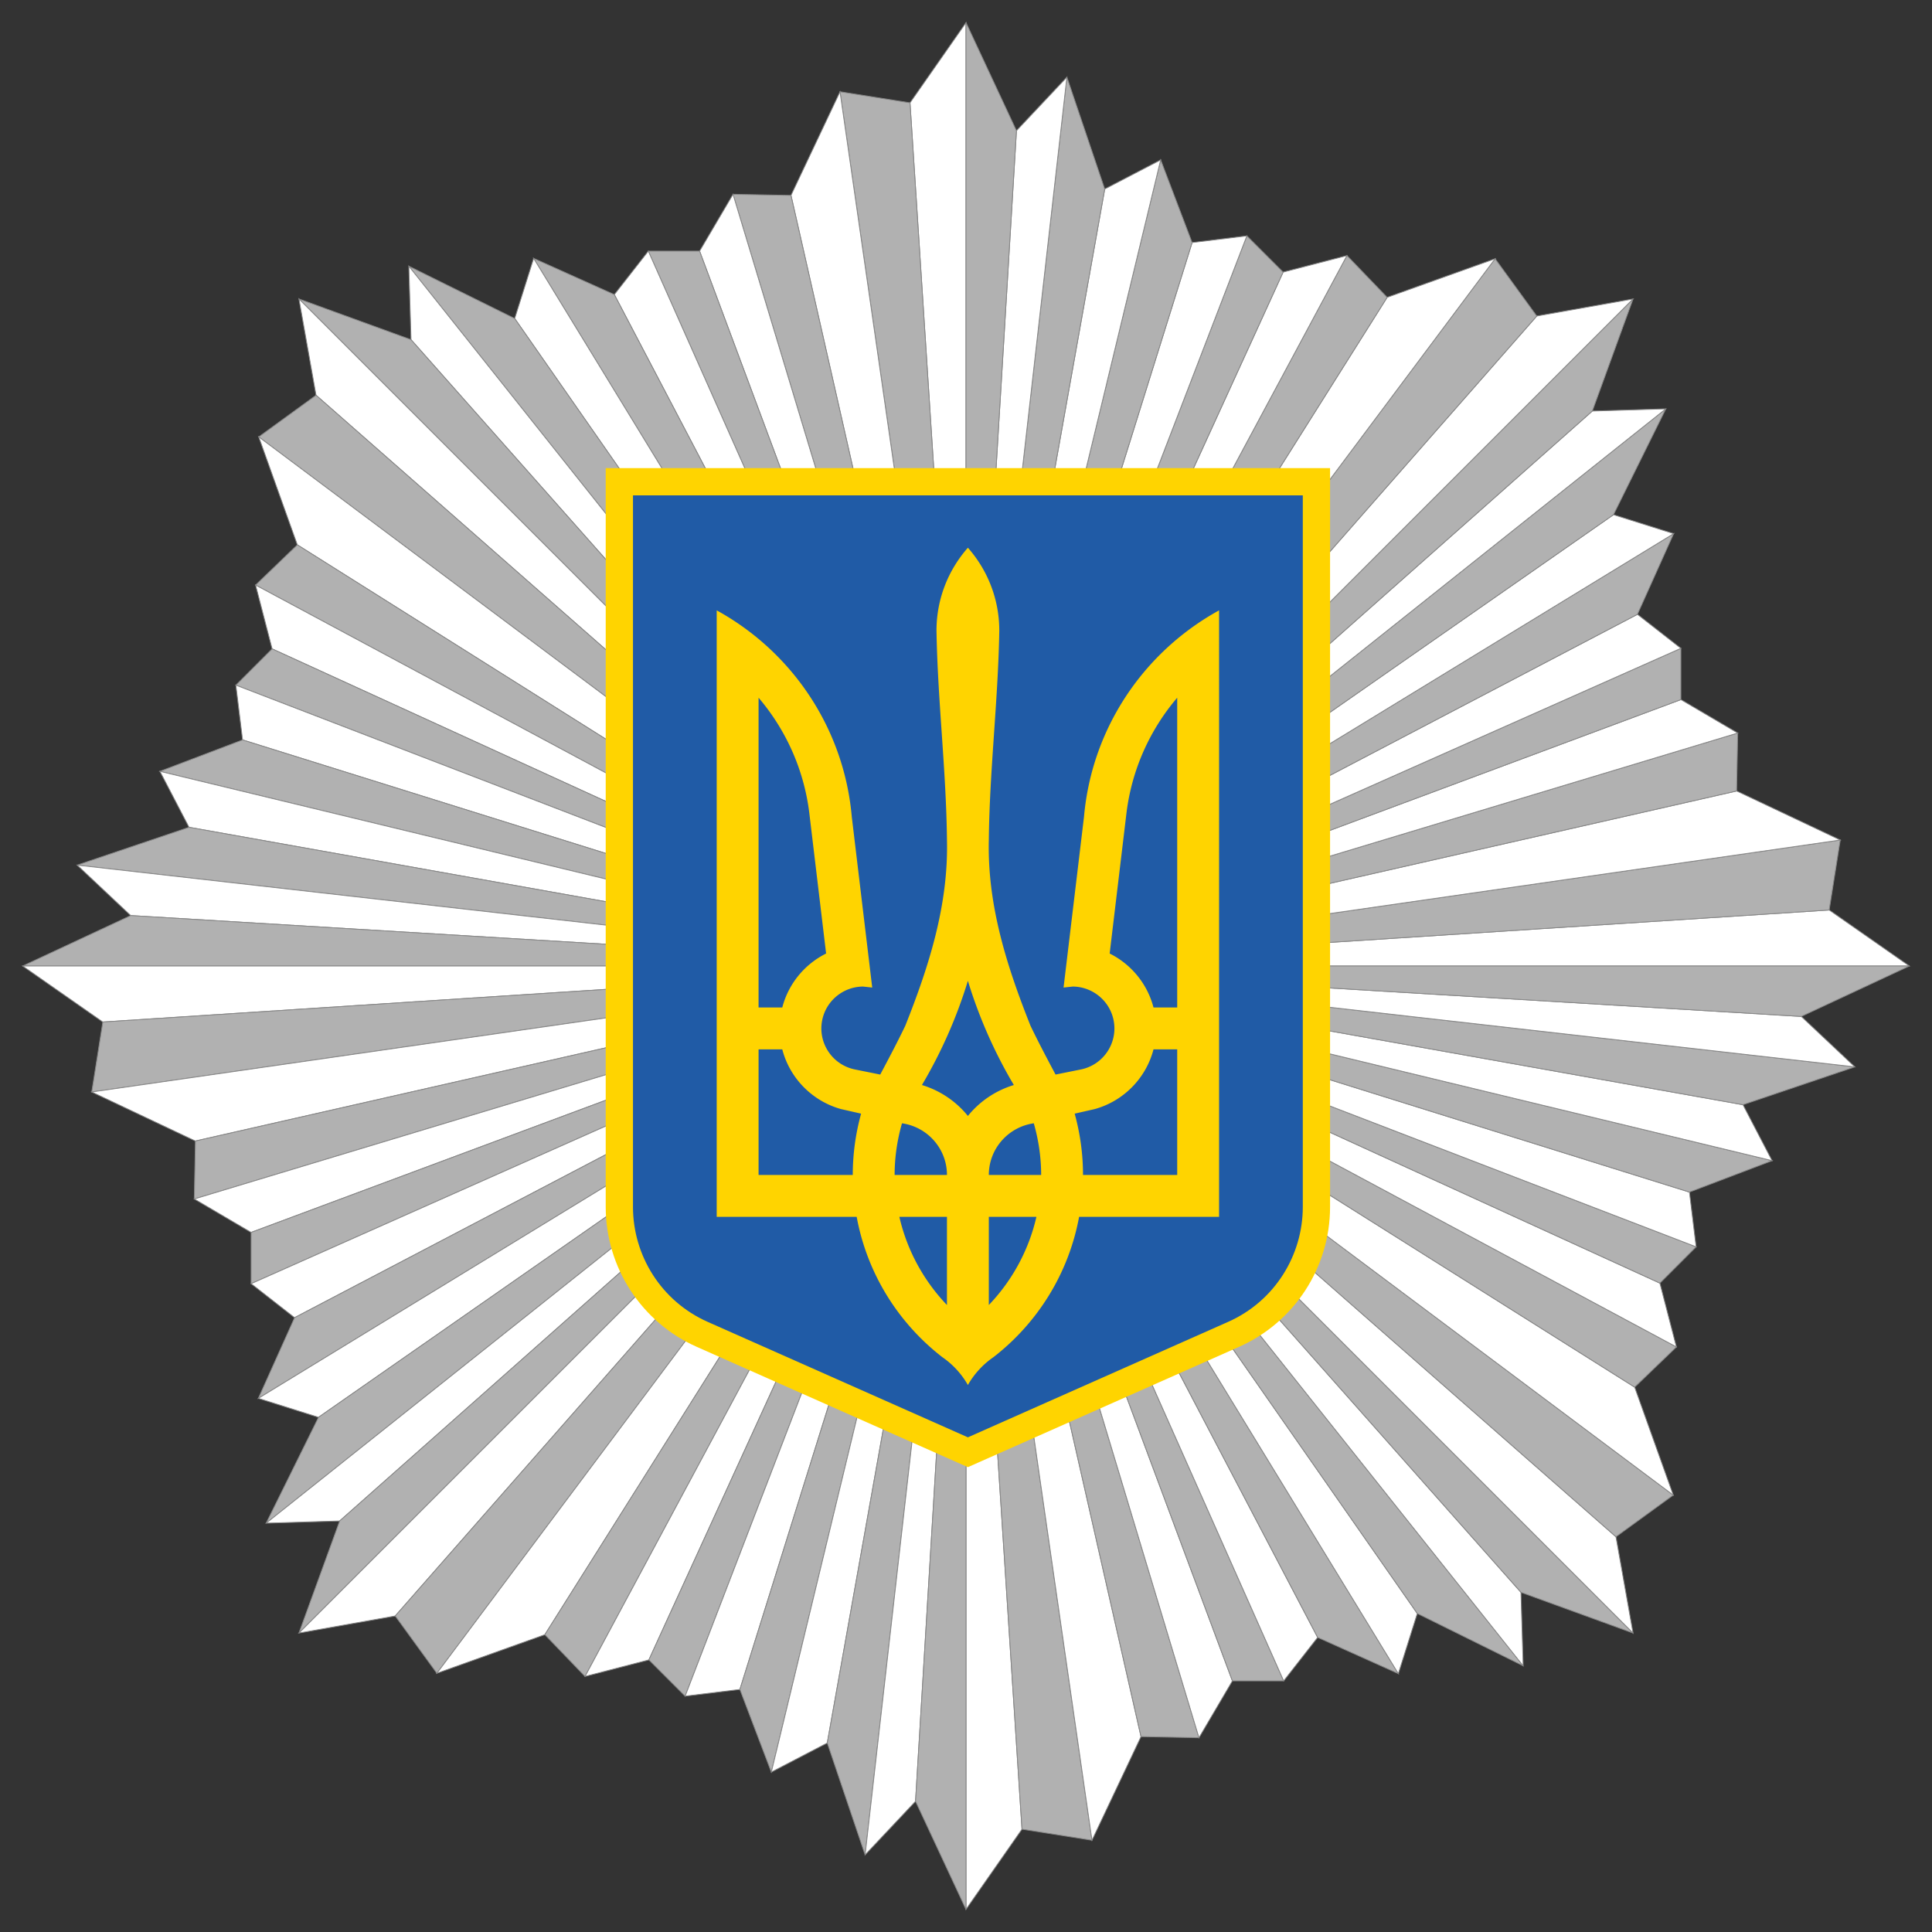 <svg xmlns="http://www.w3.org/2000/svg" xmlns:xlink="http://www.w3.org/1999/xlink" width="512" height="512" xml:space="preserve"><rect width="100%" height="100%" fill="#333333" stroke="none"/><g id="b"><g id="a" fill="#FFF" stroke="#868686" stroke-width=".216"><path d="M256 256V6l-14.841 21.25L256 256z"/><path fill="#B1B1B1" d="M256 256 222.614 24.313l18.545 2.937L256 256z"/><path d="M256 256 209.618 51.781l12.996-27.469L256 256z"/><path fill="#B1B1B1" d="M256 256 194.259 51.486l15.359.295L256 256z"/><path d="M256 256 194.259 51.486l-8.86 15.064L256 256z"/><path fill="#B1B1B1" d="M256 256 171.811 66.549l13.588.001L256 256z"/><path d="M256 256 171.811 66.549l-9.007 11.52L256 256z"/><path fill="#B1B1B1" d="M256 256 141.425 68.467l21.379 9.602L256 256z"/><path d="M256 256 141.425 68.467 136.4 84.412 256 256z"/><path fill="#B1B1B1" d="M256 256 108.344 70.535 136.4 84.412 256 256z"/><path d="M256 256 108.344 70.535l.587 19.488L256 256z"/><path fill="#B1B1B1" d="M256 256 79.221 79.22l29.71 10.803L256 256z"/></g><use xlink:href="#a" transform="rotate(-45 256 256)"/></g><use xlink:href="#b" transform="rotate(90 256 256)"/><use xlink:href="#b" transform="rotate(180 256 256)"/><use xlink:href="#b" transform="rotate(-90 256 256)"/><path fill="#205BA6" d="M186.084 353.613c-13.318-5.905-21.935-19.142-21.951-33.72V127.671h184.734v192.218c-.014 14.582-8.632 27.819-21.953 33.724L256.5 384.861l-70.416-31.248z"/><path fill="#FFD400" d="M345.256 131.283v188.605c-.014 12.752-7.402 24.924-19.805 30.423l-68.95 30.597-68.95-30.597c-12.403-5.499-19.791-17.671-19.805-30.423V131.283h177.51m7.224-7.224H160.521V319.888c.018 16.014 9.478 30.544 24.102 37.027l68.948 30.596 2.93 1.3 2.93-1.3 68.95-30.597c14.621-6.482 24.082-21.013 24.099-37.018V124.059z"/><path fill="#FFD400" d="M256.501 145.151c-5.17 5.867-8.321 13.547-8.321 21.977.306 18.509 2.576 36.98 2.774 55.483.41 17.245-4.762 33.441-11.051 49.241-2.096 4.366-4.362 8.64-6.631 12.917l-6.674-1.344c-6.005-1.201-9.911-7.041-8.711-13.047 1.051-5.256 5.676-8.905 10.834-8.929l2.427.26-5.417-45.253c-1.771-20.152-12.165-37.828-27.476-49.328a69.743 69.743 0 0 0-8.321-5.375V322.48h37.097c2.774 15.061 11.061 28.181 22.709 37.191a22.396 22.396 0 0 1 6.761 7.369 22.385 22.385 0 0 1 6.761-7.369c11.648-9.01 19.935-22.13 22.709-37.191h37.097V161.753a69.743 69.743 0 0 0-8.321 5.375c-15.311 11.5-25.705 29.176-27.476 49.328l-5.417 45.253 2.427-.26c5.159.024 9.784 3.674 10.834 8.929 1.201 6.006-2.706 11.846-8.711 13.047l-6.674 1.344c-2.268-4.278-4.535-8.551-6.631-12.917-6.289-15.8-11.462-31.997-11.051-49.241.197-18.503 2.467-36.974 2.774-55.483-.001-8.43-3.151-16.11-8.321-21.977zM201.028 184.9c7.18 8.428 11.998 18.93 13.435 30.472l4.464 37.321c-5.684 2.83-9.993 8.022-11.615 14.304h-6.284V184.9zm110.945 0v82.098h-6.284c-1.622-6.282-5.931-11.474-11.615-14.304l4.464-37.321c1.437-11.543 6.255-22.046 13.435-30.473zm-55.472 75.032a126.961 126.961 0 0 0 12.178 27.612 24.93 24.93 0 0 0-12.178 8.192 24.919 24.919 0 0 0-12.178-8.192 127.057 127.057 0 0 0 12.178-27.612zm-55.473 18.162h6.284c1.981 7.658 7.959 13.709 15.558 15.821l5.331 1.214a61.089 61.089 0 0 0-2.21 16.255h-24.962v-33.29zm104.661 0h6.284v33.29H287.01c0-5.627-.783-11.08-2.21-16.255l5.331-1.214c7.599-2.112 13.577-8.163 15.558-15.821zm-66.653 19.592c6.73.951 11.918 6.705 11.918 13.697h-13.868c-.001-4.756.704-9.34 1.95-13.697zm34.93 0c1.246 4.357 1.95 8.941 1.95 13.697h-13.868c0-6.992 5.188-12.745 11.918-13.697zm-35.624 24.794h12.611v23.363c-6.12-6.399-10.566-14.435-12.611-23.363zm23.706 0h12.611c-2.045 8.928-6.491 16.964-12.611 23.363V322.48z"/></svg>